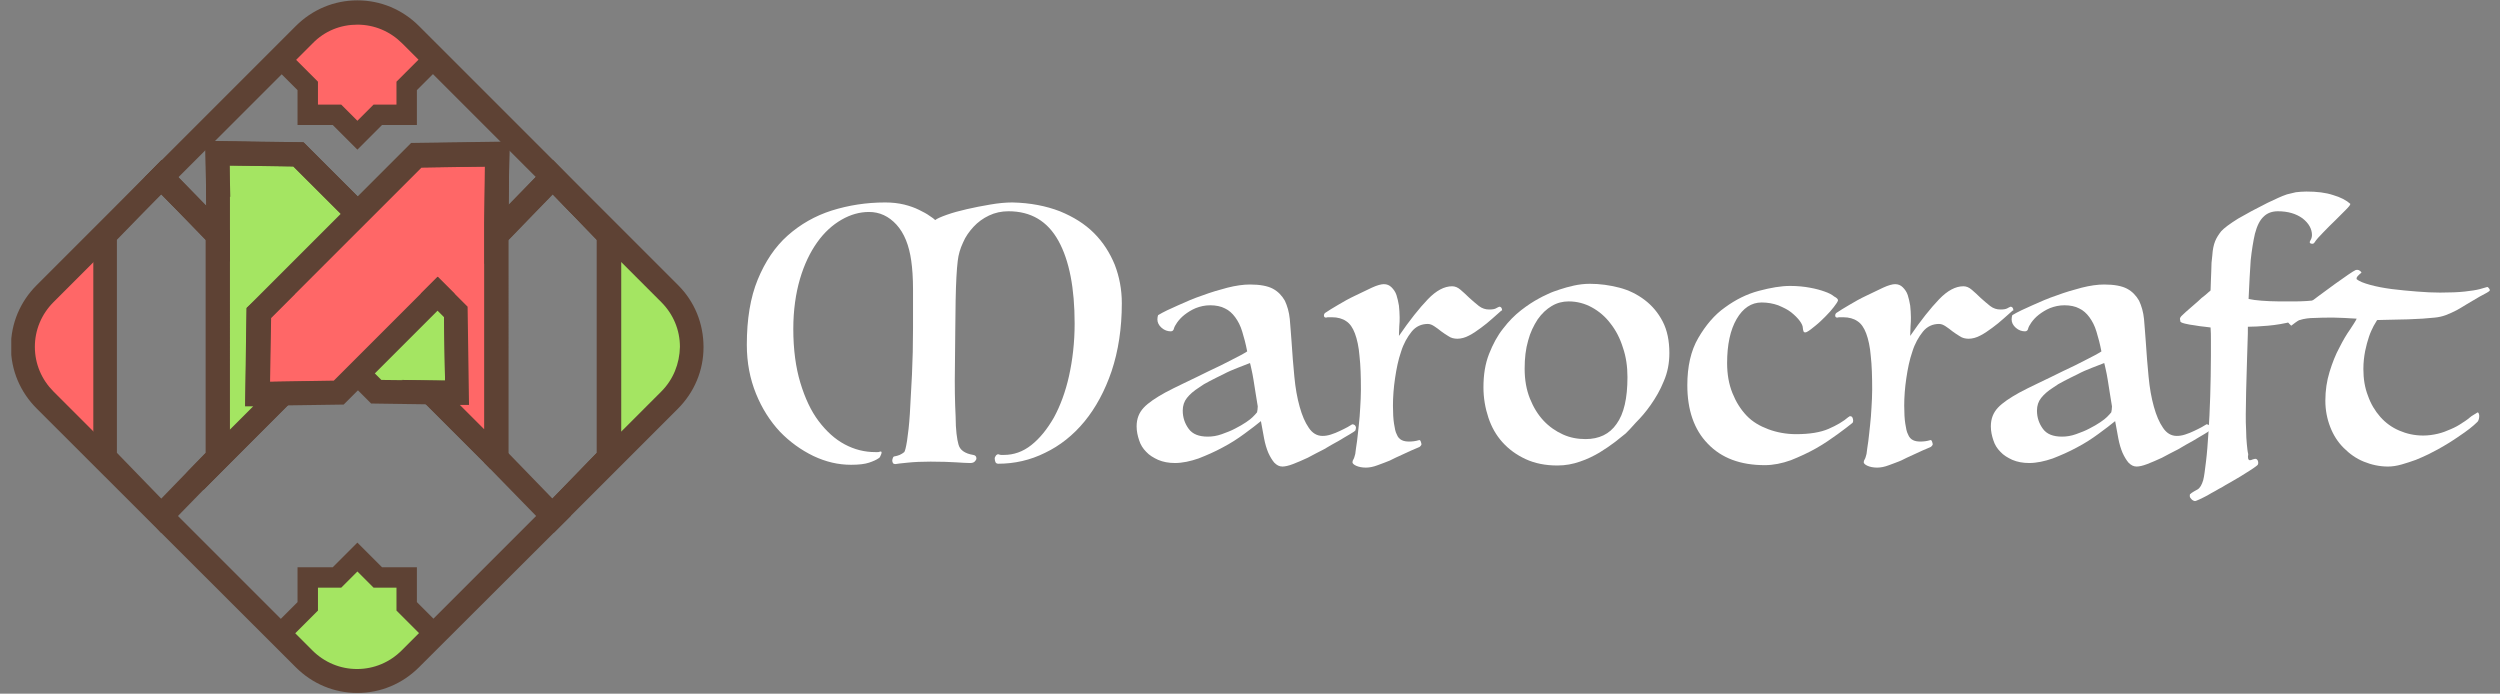 <svg xmlns="http://www.w3.org/2000/svg" xmlns:xlink="http://www.w3.org/1999/xlink" id="Layer_1" x="0px" y="0px" viewBox="0 0 710 197" style="enable-background:new 0 0 710 197;" xml:space="preserve"><rect x="0" y="0" width="710" height="197" fill="#808080" stroke="none"/><style type="text/css">	.st0{fill:#FFFFFF;}	.st1{clip-path:url(#SVGID_00000026144031177856764650000009901444949103311522_);}	.st2{fill:#A4E562;}	.st3{fill:#FF6767;}	.st4{fill:#5E4234;}</style><g>	<path class="st0" d="M272.2,126.2c0.4,1.6,1.8,2.6,4.2,3c0.6,0.1,0.9,0.4,0.9,1c0,0.3-0.2,0.6-0.5,0.9c-0.3,0.3-0.8,0.4-1.3,0.4  c-1,0-2.4-0.1-4-0.2c-1.7-0.1-4.1-0.2-7.2-0.2c-2.5,0-4.7,0.1-6.6,0.3c-1.9,0.2-3,0.3-3.4,0.4c-0.3,0-0.6-0.1-0.7-0.3  c-0.1-0.2-0.2-0.4-0.2-0.7c0-0.3,0.1-0.5,0.2-0.8c0.1-0.3,0.3-0.4,0.5-0.4c0.5-0.1,0.9-0.2,1.4-0.4c0.5-0.2,0.9-0.5,1.3-0.8  c0.2-0.2,0.5-1.3,0.8-3.2c0.3-2,0.6-4.5,0.8-7.7c0.2-3.2,0.4-6.9,0.6-11.1c0.2-4.2,0.3-8.6,0.3-13.2c0-3.9,0-7.5,0-10.9  c0-3.4-0.2-6.1-0.5-8.2c-0.6-4.4-2-7.9-4.2-10.3c-2.2-2.4-4.8-3.6-7.8-3.6c-2.6,0-5.2,0.7-7.8,2.2c-2.6,1.5-4.9,3.6-6.9,6.4  c-2,2.8-3.7,6.3-4.9,10.4c-1.2,4.1-1.9,8.9-1.9,14.2c0,5.9,0.7,11,2,15.3s3,8,5.2,10.9c2.2,2.9,4.6,5.1,7.4,6.6  c2.8,1.5,5.7,2.2,8.7,2.2c0.1,0,0.3,0,0.6,0c0.2,0,0.4,0,0.6-0.1c0.3-0.1,0.4-0.1,0.5,0c0.1,0.1,0.1,0.3,0,0.6  c-0.1,0.2-0.2,0.5-0.3,0.7c-0.1,0.2-0.2,0.4-0.4,0.5c-0.7,0.5-1.6,0.9-2.8,1.3c-1.2,0.4-2.9,0.6-5.1,0.6c-3.6,0-7.1-0.8-10.7-2.5  c-3.5-1.7-6.7-4-9.5-6.9c-2.8-3-5.1-6.6-6.8-10.8c-1.7-4.2-2.6-8.8-2.6-13.9c0-7.2,1-13.4,3.1-18.5c2.1-5.1,4.9-9.3,8.5-12.5  c3.6-3.2,7.8-5.6,12.5-7.1c4.8-1.5,9.8-2.3,15.2-2.3c2,0,3.7,0.2,5.4,0.6c1.6,0.4,3,0.9,4.2,1.5c1.2,0.6,2.2,1.1,3,1.7  c0.8,0.5,1.3,0.9,1.6,1.2c0.5-0.4,1.6-0.9,3.3-1.5c1.7-0.6,3.5-1.1,5.7-1.6c2.1-0.5,4.3-0.9,6.6-1.3c2.3-0.4,4.4-0.6,6.3-0.6  c5.1,0.1,9.6,1,13.5,2.5c3.9,1.6,7.1,3.6,9.7,6.2c2.6,2.6,4.5,5.6,5.9,9c1.3,3.4,2,7,2,10.9c0,7.2-1,13.6-2.9,19.3  c-1.9,5.6-4.5,10.4-7.7,14.3c-3.2,3.9-7,6.9-11.2,8.9c-4.2,2.1-8.7,3.1-13.3,3.1c-0.4,0-0.7-0.2-0.8-0.5c-0.1-0.3-0.2-0.6-0.2-1  c0-0.3,0.2-0.6,0.4-0.9c0.2-0.2,0.4-0.3,0.6-0.3c0.3,0.1,0.6,0.2,0.8,0.2s0.5,0,0.8,0c2.8,0,5.4-0.9,7.8-2.8  c2.4-1.9,4.5-4.5,6.4-7.8c1.8-3.3,3.3-7.3,4.3-11.8c1-4.5,1.6-9.5,1.6-14.9c0-10-1.5-17.9-4.6-23.5c-3.1-5.6-7.8-8.4-14.2-8.4  c-2,0-3.8,0.4-5.5,1.2c-1.7,0.8-3.2,1.9-4.4,3.2c-1.2,1.3-2.3,2.8-3,4.5c-0.8,1.7-1.3,3.4-1.5,5.2c-0.3,2.4-0.5,6.1-0.6,11.3  c-0.1,5.2-0.1,11.5-0.2,18.8c-0.1,5.4,0,10.1,0.2,14.1C271.4,122.1,271.8,124.8,272.2,126.2z"></path>	<path class="st0" d="M354.2,99.8c-0.4-2.1-0.9-4-1.4-5.6c-0.5-1.7-1.2-3-2-4.1c-0.8-1.1-1.8-2-2.9-2.5c-1.1-0.6-2.6-0.9-4.2-0.9  c-1.5,0-2.8,0.3-4.1,0.8c-1.2,0.5-2.3,1.2-3.2,1.9c-0.9,0.7-1.6,1.5-2.1,2.2c-0.5,0.7-0.8,1.3-0.9,1.7c-0.1,0.5-0.4,0.8-0.9,0.8  c-0.9,0-1.8-0.3-2.6-1c-0.8-0.7-1.2-1.5-1.2-2.4c0-0.5,0.1-0.9,0.2-1.2c1.5-0.9,3.4-1.8,5.7-2.8c2.2-1,4.5-2,6.9-2.8  c2.4-0.9,4.8-1.6,7.1-2.2c2.4-0.6,4.5-0.9,6.4-0.9c2.8,0,5,0.4,6.5,1.2c1.5,0.8,2.6,2,3.4,3.4c0.7,1.5,1.2,3.2,1.4,5.2  c0.2,2,0.3,4.1,0.5,6.4c0.2,3.4,0.5,6.8,0.8,10c0.3,3.2,0.8,6,1.5,8.5c0.7,2.5,1.5,4.4,2.6,6c1,1.5,2.3,2.3,3.9,2.3  c0.7,0,1.5-0.1,2.4-0.4c0.9-0.3,1.7-0.6,2.5-1c0.8-0.4,1.5-0.7,2.2-1.1c0.6-0.4,1.1-0.6,1.3-0.8c0.6,0,1,0.3,1.1,0.9  c0,0.3-0.1,0.6-0.2,0.9c-0.1,0.1-0.6,0.5-1.5,1c-0.9,0.5-2,1.2-3.2,1.9c-1.3,0.7-2.7,1.5-4.2,2.4c-1.6,0.8-3.1,1.6-4.6,2.4  c-1.5,0.7-2.9,1.3-4.2,1.8c-1.3,0.5-2.3,0.7-3,0.7c-0.9,0-1.6-0.4-2.3-1.1c-0.6-0.7-1.2-1.7-1.7-2.8c-0.5-1.2-0.9-2.5-1.2-4.1  c-0.3-1.5-0.6-3.2-0.9-4.9c-1.2,1-2.8,2.2-4.7,3.6c-1.9,1.4-3.9,2.7-6.2,3.9c-2.2,1.2-4.5,2.2-6.8,3.1c-2.3,0.8-4.6,1.3-6.7,1.3  c-1.8,0-3.4-0.3-4.8-0.9c-1.3-0.6-2.5-1.3-3.4-2.3c-0.9-0.9-1.6-2-2-3.3c-0.4-1.2-0.7-2.5-0.7-3.9c0-2.2,0.7-3.9,2-5.3  c1.3-1.4,3.4-2.8,6.1-4.3c1.3-0.7,3.1-1.6,5.4-2.7c2.3-1.1,4.6-2.2,7-3.4c2.4-1.1,4.6-2.2,6.7-3.3  C351.8,101.2,353.3,100.4,354.2,99.8z M357.2,115.4c-0.2-1.1-0.4-2.4-0.6-3.7c-0.2-1.3-0.4-2.6-0.6-3.8s-0.4-2.3-0.6-3.1  c-0.2-0.9-0.3-1.4-0.4-1.7c-1.1,0.4-2.3,0.9-3.6,1.4c-1.3,0.5-2.7,1.1-4,1.8c-1.3,0.6-2.6,1.3-3.8,1.9c-1.2,0.6-2.2,1.2-3,1.8  c-1.6,1-2.7,2-3.5,3s-1.2,2.2-1.2,3.6c0,2,0.6,3.7,1.7,5.2c1.1,1.5,2.9,2.2,5.4,2.2c1.3,0,2.6-0.2,4-0.7c1.4-0.5,2.7-1,3.8-1.6  c1.2-0.6,2.2-1.2,3.1-1.8c0.9-0.6,1.5-1.1,1.8-1.4c0.5-0.5,1-1,1.3-1.4C357.1,116.6,357.2,116.1,357.2,115.4z"></path>	<path class="st0" d="M426.4,88.2c-0.7,0.6-1.6,1.4-2.6,2.3s-2.1,1.8-3.2,2.6c-1.1,0.8-2.2,1.6-3.4,2.2c-1.1,0.6-2.3,0.9-3.3,0.9  c-0.9,0-1.8-0.2-2.5-0.7c-0.7-0.4-1.4-0.9-2.1-1.4c-0.6-0.5-1.3-1-1.9-1.4c-0.6-0.4-1.2-0.7-1.9-0.7c-1.8,0-3.4,0.7-4.6,2.2  c-1.2,1.5-2.3,3.4-3,5.7c-0.8,2.3-1.3,4.8-1.7,7.5c-0.4,2.7-0.6,5.3-0.6,7.8c0,2.1,0.1,3.8,0.3,5.1c0.2,1.3,0.4,2.4,0.8,3.1  c0.3,0.8,0.8,1.3,1.4,1.6c0.6,0.3,1.3,0.4,2.1,0.4c0.9,0,1.8-0.1,2.8-0.4c0.2-0.1,0.4,0.1,0.5,0.4c0.1,0.3,0.2,0.6,0.2,0.8  c0,0.1-0.1,0.3-0.3,0.5c-0.2,0.2-0.3,0.3-0.4,0.3c-1.5,0.6-3,1.3-4.5,2c-1.6,0.7-2.8,1.3-3.8,1.8c-0.9,0.4-2.1,0.8-3.4,1.3  c-1.3,0.5-2.4,0.7-3.4,0.7c-1.1,0-2-0.2-2.7-0.5c-0.7-0.3-1.1-0.7-1.1-1s0.1-0.6,0.3-0.9c0.2-0.3,0.3-0.8,0.5-1.5  c0.1-1,0.3-2.2,0.5-3.6c0.2-1.4,0.3-2.9,0.5-4.5c0.2-1.6,0.3-3.3,0.4-5c0.1-1.7,0.2-3.4,0.2-5.1c0-3.8-0.1-7-0.4-9.6  c-0.2-2.6-0.7-4.8-1.3-6.4c-0.6-1.6-1.4-2.8-2.5-3.5c-1-0.7-2.4-1.1-4-1.1c-0.3,0-0.6,0-0.9,0c-0.3,0-0.5,0-0.8,0.1  c-0.4,0-0.6-0.2-0.6-0.6s0.2-0.7,0.6-0.9c0.7-0.5,1.9-1.2,3.4-2.1c1.5-0.9,3.1-1.8,4.8-2.6c1.7-0.8,3.3-1.6,4.8-2.3  c1.5-0.7,2.7-1,3.4-1c0.9,0,1.6,0.3,2.2,0.9c0.6,0.6,1.1,1.3,1.4,2.2c0.3,0.9,0.5,1.9,0.7,3c0.1,1.1,0.2,2.2,0.2,3.3  c0,0.8,0,1.7-0.1,2.5c0,0.9-0.1,1.8-0.1,2.8c3-4.4,5.8-7.9,8.2-10.4c2.4-2.5,4.7-3.7,6.9-3.7c0.8,0,1.6,0.3,2.4,1  c0.8,0.7,1.6,1.4,2.5,2.3c0.9,0.8,1.8,1.6,2.7,2.3c0.9,0.7,1.9,1,2.9,1c0.9,0,1.5-0.1,1.9-0.3c0.4-0.2,0.7-0.4,1-0.5  c0.5,0,0.8,0.4,0.8,1.1V88.2z"></path>	<path class="st0" d="M461.7,123.1c-0.7,0.6-1.8,1.4-3,2.4c-1.3,1-2.8,2-4.4,3c-1.7,1-3.5,1.9-5.6,2.6c-2,0.7-4.1,1.1-6.4,1.1  c-3.4,0-6.4-0.6-9-1.8c-2.6-1.2-4.8-2.8-6.6-4.8c-1.8-2-3.1-4.3-4-7c-0.9-2.7-1.4-5.6-1.4-8.6c0-3.6,0.5-6.7,1.6-9.5  c1.1-2.8,2.4-5.2,4-7.2c1.6-2.1,3.3-3.8,5.1-5.2c1.8-1.4,3.5-2.5,5-3.3c0.7-0.4,1.5-0.8,2.6-1.3c1-0.5,2.2-0.9,3.4-1.3  c1.2-0.4,2.6-0.8,4-1.1c1.4-0.3,2.9-0.5,4.5-0.5c2.9,0,5.7,0.4,8.4,1.1c2.7,0.7,5.1,1.9,7.2,3.5c2.1,1.6,3.8,3.6,5.1,6.1  c1.3,2.5,1.9,5.5,1.9,9c0,2.8-0.5,5.5-1.6,8c-1,2.5-2.3,4.7-3.7,6.7c-1.4,2-2.8,3.6-4.2,5C463.3,121.5,462.3,122.5,461.7,123.1z   M450.3,124.7c3.8,0,6.8-1.4,8.8-4.3c2.1-2.9,3.1-7.3,3.1-13.3c0-3-0.4-5.8-1.3-8.4c-0.8-2.6-2-4.9-3.5-6.8c-1.5-2-3.3-3.5-5.3-4.6  c-2-1.1-4.2-1.7-6.6-1.7c-1.7,0-3.3,0.4-4.8,1.3c-1.5,0.9-2.8,2.1-4,3.8c-1.1,1.7-2.1,3.7-2.7,6c-0.7,2.4-1,5-1,8  c0,3.2,0.5,6,1.5,8.5c1,2.5,2.3,4.6,3.9,6.3c1.6,1.7,3.5,3,5.5,3.9C445.9,124.3,448,124.7,450.3,124.7z"></path>	<path class="st0" d="M522,85.3c-0.1,0.4-0.5,1-1.2,1.9c-0.6,0.8-1.4,1.7-2.3,2.6c-0.9,0.9-1.8,1.8-2.8,2.6c-1,0.8-1.8,1.5-2.6,1.9  c-0.5,0.2-0.8,0.1-0.9-0.2c-0.1-0.3-0.2-0.7-0.2-1c0-0.5-0.3-1.2-0.9-2c-0.6-0.8-1.4-1.6-2.4-2.4c-1-0.8-2.3-1.4-3.7-2  c-1.4-0.5-3-0.8-4.7-0.8c-2.9,0-5.3,1.6-7.1,4.7s-2.7,7.3-2.7,12.5c0,3.2,0.5,6,1.5,8.5c1,2.5,2.3,4.6,4,6.4s3.8,3,6.2,3.9  c2.4,0.9,5.1,1.4,7.9,1.4c3.8,0,6.9-0.5,9.2-1.5c2.3-1,4.2-2.1,5.7-3.4c0.1,0,0.1,0,0.2-0.1c0-0.1,0.1-0.1,0.2-0.1  c0.3,0,0.6,0.1,0.7,0.4c0.1,0.2,0.2,0.5,0.2,0.9c0,0.3-0.1,0.5-0.2,0.6c-1,0.8-2.4,1.9-4.2,3.2c-1.8,1.3-3.8,2.7-6.1,4  c-2.3,1.3-4.7,2.4-7.2,3.4c-2.5,0.9-5,1.4-7.4,1.4c-6.9,0-12.3-2-16.2-6.1c-3.9-4-5.8-9.6-5.8-16.6c0-5.3,1-9.8,3.1-13.4  c2.1-3.6,4.6-6.6,7.6-8.7c3-2.2,6.2-3.8,9.6-4.7c3.4-0.9,6.3-1.4,8.9-1.4c2.1,0,4,0.2,5.6,0.5c1.7,0.3,3.1,0.7,4.2,1.1  c1.2,0.4,2.1,0.9,2.7,1.4C521.7,84.6,522,85,522,85.3z"></path>	<path class="st0" d="M571.6,88.2c-0.7,0.6-1.6,1.4-2.6,2.3s-2.1,1.8-3.2,2.6c-1.1,0.8-2.2,1.6-3.4,2.2c-1.1,0.6-2.3,0.9-3.3,0.9  c-0.9,0-1.8-0.2-2.5-0.7c-0.7-0.4-1.4-0.9-2.1-1.4c-0.6-0.5-1.3-1-1.9-1.4c-0.6-0.4-1.2-0.7-1.9-0.7c-1.8,0-3.4,0.7-4.6,2.2  c-1.2,1.5-2.3,3.4-3,5.7c-0.8,2.3-1.3,4.8-1.7,7.5c-0.4,2.7-0.6,5.3-0.6,7.8c0,2.1,0.1,3.8,0.3,5.1c0.2,1.3,0.4,2.4,0.8,3.1  c0.3,0.8,0.8,1.3,1.4,1.6c0.6,0.3,1.3,0.4,2.1,0.4c0.9,0,1.8-0.1,2.8-0.4c0.2-0.1,0.4,0.1,0.5,0.4c0.1,0.3,0.2,0.6,0.2,0.8  c0,0.1-0.1,0.3-0.3,0.5c-0.2,0.2-0.3,0.3-0.4,0.3c-1.5,0.6-3,1.3-4.5,2c-1.6,0.7-2.8,1.3-3.8,1.8c-0.9,0.4-2.1,0.8-3.4,1.3  c-1.3,0.5-2.4,0.7-3.4,0.7c-1.1,0-2-0.2-2.7-0.5c-0.7-0.3-1.1-0.7-1.1-1s0.1-0.6,0.3-0.9c0.2-0.3,0.3-0.8,0.5-1.5  c0.1-1,0.3-2.2,0.5-3.6c0.2-1.4,0.3-2.9,0.5-4.5c0.2-1.6,0.3-3.3,0.4-5c0.1-1.7,0.2-3.4,0.2-5.1c0-3.8-0.1-7-0.4-9.6  c-0.2-2.6-0.7-4.8-1.3-6.4c-0.6-1.6-1.4-2.8-2.5-3.5c-1-0.7-2.4-1.1-4-1.1c-0.3,0-0.6,0-0.9,0c-0.3,0-0.5,0-0.8,0.1  c-0.4,0-0.6-0.2-0.6-0.6s0.2-0.7,0.6-0.9c0.7-0.5,1.9-1.2,3.4-2.1c1.5-0.9,3.1-1.8,4.8-2.6c1.7-0.8,3.3-1.6,4.8-2.3  c1.5-0.7,2.7-1,3.4-1c0.9,0,1.6,0.3,2.2,0.9c0.6,0.6,1.1,1.3,1.4,2.2c0.3,0.9,0.5,1.9,0.7,3c0.1,1.1,0.2,2.2,0.2,3.3  c0,0.8,0,1.7-0.1,2.5c0,0.9-0.1,1.8-0.1,2.8c3-4.4,5.8-7.9,8.2-10.4c2.4-2.5,4.7-3.7,6.9-3.7c0.8,0,1.6,0.3,2.4,1  c0.8,0.7,1.6,1.4,2.5,2.3c0.9,0.8,1.8,1.6,2.7,2.3c0.9,0.7,1.9,1,2.9,1c0.9,0,1.5-0.1,1.9-0.3c0.4-0.2,0.7-0.4,1-0.5  c0.5,0,0.8,0.4,0.8,1.1V88.2z"></path>	<path class="st0" d="M596.8,99.8c-0.4-2.1-0.9-4-1.4-5.6c-0.5-1.7-1.2-3-2-4.1c-0.8-1.1-1.8-2-2.9-2.5c-1.1-0.6-2.6-0.9-4.2-0.9  c-1.5,0-2.8,0.3-4.1,0.8c-1.2,0.5-2.3,1.2-3.2,1.9c-0.9,0.7-1.6,1.5-2.1,2.2c-0.5,0.7-0.8,1.3-0.9,1.7c-0.1,0.5-0.4,0.8-0.9,0.8  c-0.9,0-1.8-0.3-2.6-1c-0.8-0.7-1.2-1.5-1.2-2.4c0-0.5,0.1-0.9,0.2-1.2c1.5-0.9,3.4-1.8,5.7-2.8c2.2-1,4.5-2,6.9-2.8  c2.4-0.9,4.8-1.6,7.1-2.2c2.4-0.6,4.5-0.9,6.4-0.9c2.8,0,5,0.4,6.5,1.2c1.5,0.8,2.6,2,3.4,3.4c0.7,1.5,1.2,3.2,1.4,5.2  c0.2,2,0.3,4.1,0.5,6.4c0.2,3.4,0.5,6.8,0.8,10c0.3,3.2,0.8,6,1.5,8.5c0.7,2.5,1.5,4.4,2.6,6c1,1.5,2.3,2.3,3.9,2.3  c0.7,0,1.5-0.1,2.4-0.4c0.9-0.3,1.7-0.6,2.5-1c0.8-0.4,1.5-0.7,2.2-1.1c0.6-0.4,1.1-0.6,1.3-0.8c0.6,0,1,0.3,1.1,0.9  c0,0.3-0.1,0.6-0.2,0.9c-0.1,0.1-0.6,0.5-1.5,1c-0.9,0.5-2,1.2-3.2,1.9c-1.3,0.7-2.7,1.5-4.2,2.4c-1.6,0.8-3.1,1.6-4.6,2.4  c-1.5,0.7-2.9,1.3-4.2,1.8c-1.3,0.5-2.3,0.7-3,0.7c-0.9,0-1.6-0.4-2.3-1.1c-0.6-0.7-1.2-1.7-1.7-2.8c-0.5-1.2-0.9-2.5-1.2-4.1  c-0.3-1.5-0.6-3.2-0.9-4.9c-1.2,1-2.8,2.2-4.7,3.6c-1.9,1.4-3.9,2.7-6.2,3.9c-2.2,1.2-4.5,2.2-6.8,3.1c-2.3,0.8-4.6,1.3-6.7,1.3  c-1.8,0-3.4-0.3-4.8-0.9c-1.3-0.6-2.5-1.3-3.4-2.3c-0.9-0.9-1.6-2-2-3.3c-0.4-1.2-0.7-2.5-0.7-3.9c0-2.2,0.7-3.9,2-5.3  c1.3-1.4,3.4-2.8,6.1-4.3c1.3-0.7,3.1-1.6,5.4-2.7c2.3-1.1,4.6-2.2,7-3.4c2.4-1.1,4.6-2.2,6.7-3.3  C594.4,101.2,595.9,100.4,596.8,99.8z M599.8,115.4c-0.2-1.1-0.4-2.4-0.6-3.7c-0.2-1.3-0.4-2.6-0.6-3.8s-0.4-2.3-0.6-3.1  c-0.2-0.9-0.3-1.4-0.4-1.7c-1.1,0.4-2.3,0.9-3.6,1.4c-1.3,0.5-2.7,1.1-4,1.8c-1.3,0.6-2.6,1.3-3.8,1.9c-1.2,0.6-2.2,1.2-3,1.8  c-1.6,1-2.7,2-3.5,3s-1.2,2.2-1.2,3.6c0,2,0.6,3.7,1.7,5.2c1.1,1.5,2.9,2.2,5.4,2.2c1.3,0,2.6-0.2,4-0.7c1.4-0.5,2.7-1,3.8-1.6  c1.2-0.6,2.2-1.2,3.1-1.8c0.9-0.6,1.5-1.1,1.8-1.4c0.5-0.5,1-1,1.3-1.4C599.7,116.6,599.8,116.1,599.8,115.4z"></path>	<path class="st0" d="M638.9,130.7c0.1,0,0.4,0,0.8-0.2c0.4-0.1,0.6-0.2,0.8-0.2c0.4,0,0.7,0.3,0.8,0.8c0.1,0.5,0,0.9-0.3,1.1  c-0.5,0.4-1.2,0.9-2,1.4c-0.8,0.5-1.7,1.1-2.7,1.7c-1,0.6-1.9,1.1-2.9,1.7c-0.9,0.5-1.8,1-2.4,1.4c-0.4,0.2-1,0.5-1.8,1  c-0.8,0.4-1.6,0.9-2.3,1.3c-0.8,0.4-1.5,0.8-2.2,1.1c-0.7,0.3-1.1,0.5-1.3,0.5c-0.3,0-0.7-0.2-1-0.5c-0.3-0.3-0.5-0.6-0.5-0.9  c0-0.3,0-0.5,0.1-0.6c0.1,0,0.2-0.1,0.4-0.3c0.4-0.3,1-0.6,1.7-1s1.2-1.3,1.6-2.6c0.3-1.1,0.5-2.9,0.8-5.3c0.3-2.4,0.5-5.1,0.7-8.2  s0.4-6.6,0.5-10.3c0.1-3.7,0.2-7.6,0.2-11.6c0-1.5,0-2.9,0-4.3c0-1.4,0-2.6-0.1-3.7c-0.1,0-0.7-0.1-1.6-0.2  c-0.9-0.1-1.9-0.2-2.9-0.4c-1-0.1-1.9-0.3-2.8-0.5c-0.8-0.2-1.3-0.4-1.3-0.7c0-0.1,0-0.3-0.1-0.6c0-0.3,0.2-0.7,0.8-1.2  c0.5-0.5,1.2-1.1,2-1.8c0.8-0.7,1.5-1.3,2.3-2c0.7-0.7,1.4-1.3,2.1-1.8c0.6-0.5,1.1-1,1.5-1.3c0.1-2,0.1-3.9,0.2-5.5  c0-1.7,0.1-3.1,0.3-4.5c0.1-1.7,0.4-3,0.8-4c0.4-1,1-1.9,1.7-2.8c0.8-0.9,2.4-2.1,4.8-3.6c2.4-1.4,5.2-2.9,8.4-4.5  c1.1-0.5,2.1-1,3-1.4c0.8-0.4,1.7-0.7,2.5-1c0.8-0.2,1.7-0.4,2.5-0.6c0.9-0.1,1.9-0.2,3-0.2c3,0,5.5,0.3,7.6,1  c2.1,0.6,3.8,1.5,4.9,2.5c0,0.3-0.4,0.8-1.3,1.7c-0.9,0.9-1.9,1.9-3,3c-1.1,1.1-2.3,2.2-3.4,3.4c-1.1,1.1-2,2.1-2.5,2.9  c-0.2,0.3-0.5,0.4-0.9,0.3c-0.4-0.1-0.5-0.3-0.4-0.6c0.1-0.3,0.3-0.5,0.4-0.8c0.1-0.3,0.2-0.6,0.2-1c0-1.8-0.9-3.4-2.7-4.8  c-1.8-1.3-4.1-2-7-2c-1.6,0-3,0.5-4,1.5c-1.1,1-1.9,2.6-2.5,4.9c-0.5,2.2-0.9,4.7-1.2,7.5c-0.2,2.9-0.4,6.5-0.6,11  c0.9,0.2,2.2,0.4,3.7,0.5c1.5,0.1,3.1,0.2,4.9,0.2c1.1,0,2.4,0,3.8,0c1.4,0,2.7,0,4-0.1c1.3-0.1,2.6-0.2,3.7-0.3  c1.2-0.1,2.1-0.3,2.9-0.5c0.3,0.3,0.4,0.6,0.4,0.9c-0.9,1.4-2.4,2.6-4.4,3.5c-2,0.9-4.2,1.7-6.5,2.2c-2.3,0.6-4.7,1-7,1.2  c-2.3,0.2-4.2,0.3-5.7,0.3c0,1.1,0,2.7-0.1,4.8c-0.1,2.1-0.1,4.3-0.2,6.6c-0.1,2.4-0.1,4.7-0.2,7.1c0,2.4-0.1,4.5-0.1,6.4  c0,1.6,0,3.1,0.1,4.5c0,1.5,0.1,2.8,0.2,3.9c0.1,1.1,0.2,2.1,0.4,2.9C638.3,130.1,638.5,130.6,638.9,130.7z"></path>	<path class="st0" d="M703.5,117.2c0.1-0.1,0.3-0.1,0.4,0.1c0.1,0.2,0.2,0.4,0.2,0.7c0,0.3,0,0.6-0.1,1c-0.1,0.3-0.2,0.6-0.4,0.8  c-1.3,1.3-3,2.6-5.1,4c-2,1.4-4.1,2.7-6.3,3.9c-0.6,0.3-1.5,0.8-2.5,1.3c-1.1,0.5-2.3,1.1-3.6,1.6c-1.3,0.5-2.7,0.9-4,1.3  c-1.4,0.4-2.7,0.6-3.9,0.6c-2.4,0-4.7-0.5-6.9-1.4c-2.2-0.9-4-2.2-5.7-3.9s-2.9-3.6-3.8-5.9c-0.9-2.3-1.4-4.8-1.4-7.5  c0-2.9,0.4-5.6,1.2-8.2c0.8-2.6,1.7-4.9,2.8-6.9c1-2,2-3.7,3-5.1c0.9-1.4,1.6-2.4,1.9-3.1c-1.3-0.1-2.4-0.1-3.5-0.2  c-1,0-2-0.1-3-0.1c-2.2,0-4,0-5.5,0.1c-1.5,0-2.8,0.2-3.9,0.5c-0.5,0.1-1,0.4-1.5,0.8c-0.5,0.4-0.9,0.7-1.2,0.9  c-0.1-0.1-0.3-0.3-0.6-0.6c-0.2-0.2-0.4-0.5-0.4-0.8c0-0.1,0-0.2,0.1-0.3c0-0.1,0.4-0.5,1.3-1.2c0.9-0.7,2-1.5,3.3-2.5  c1.3-1,2.8-2.1,4.3-3.2c1.6-1.2,3.1-2.3,4.5-3.3c1.4-1,2.7-1.9,3.7-2.6s1.7-1.1,2.1-1.3c0.4-0.1,0.8-0.1,1.2,0.2  c0.4,0.3,0.5,0.5,0.4,0.6c-0.2,0.1-0.5,0.4-0.9,0.8c-0.4,0.4-0.5,0.7-0.4,1c0.7,0.6,2,1.1,3.8,1.6c1.8,0.5,3.9,0.9,6.2,1.2  c2.3,0.3,4.7,0.5,7.1,0.7c2.4,0.2,4.6,0.3,6.6,0.3c2.9,0,5.2-0.1,7-0.3c1.8-0.2,3.2-0.4,4.3-0.7c1.1-0.3,1.8-0.5,2.1-0.6  c0.1,0,0.2,0.1,0.4,0.3s0.3,0.4,0.3,0.7c0,0.1-0.5,0.5-1.5,1c-1,0.5-2,1.1-3,1.7c-0.6,0.3-1.3,0.8-2.2,1.3  c-0.8,0.5-1.8,1.1-2.7,1.6c-1,0.5-2,1-3.1,1.4c-1.1,0.4-2.1,0.6-3.1,0.7c-1,0.1-2.2,0.2-3.5,0.3c-1.3,0.1-2.8,0.1-4.2,0.2  c-1.5,0-3,0.1-4.5,0.1c-1.5,0-2.9,0.1-4.2,0.1c-0.2,0.3-0.5,0.9-1,1.7c-0.4,0.8-0.9,1.8-1.3,3s-0.8,2.6-1.1,4.1  c-0.3,1.6-0.5,3.2-0.5,5.1c0,2.8,0.4,5.3,1.3,7.6c0.8,2.3,2,4.3,3.5,6s3.3,3,5.4,3.9c2.1,0.9,4.3,1.4,6.8,1.4  c1.4,0,2.8-0.2,4.1-0.5c1.3-0.3,2.6-0.8,3.7-1.3c1.2-0.5,2.3-1.1,3.3-1.8c1-0.6,1.9-1.3,2.6-1.9L703.5,117.2z"></path></g><g>	<defs>		<rect id="SVGID_1_" x="3.2" y="0.2" width="196.6" height="196.6"></rect>	</defs>	<clipPath id="SVGID_00000023966700199251269580000001316934699716123297_">		<use xlink:href="#SVGID_1_" style="overflow:visible;"></use>	</clipPath>	<g style="clip-path:url(#SVGID_00000023966700199251269580000001316934699716123297_);">		<path class="st2" d="M78.8,180.1l7.8-7.7v-8.1l9.1-0.6l5.7-5.8l5.7,6.6l8.4-0.2v7.8l7.8,8L111.3,191l-9.8,2.2l-9.5-2.3l-7.5-4.8   L78.8,180.1z"></path>		<path class="st3" d="M123.5,15.7l-7.8,7.7v8.1l-9.2,0.6l-5.7,5.8l-5.7-6.6l-8.4,0.2v-7.8l-7.8-8L91,4.8l9.8-2.1l9.5,2.3l7.5,4.7   L123.5,15.7z"></path>		<path class="st2" d="M173,66.8V130l18-18c7.8-7.8,7.7-20.6-0.3-28.2L173,66.8z"></path>		<path class="st3" d="M30.2,66.8V130l-18-18c-7.8-7.8-7.7-20.6,0.3-28.2L30.2,66.8z"></path>		<path class="st4" d="M101.5,196.8c-6.6,0-12.8-2.6-17.5-7.3L10.4,116c-4.7-4.7-7.3-10.9-7.3-17.5c0-6.6,2.6-12.8,7.3-17.5   l35.5-35.5l12.7,13l-0.3-18.5l27.9,0.4l15.4,15.4l15.2-15.2l27.9-0.4l-0.3,18L157,45.4l19.4,20v66L162,146.2l0.2,0.2L119,189.5   C114.3,194.2,108.1,196.8,101.5,196.8L101.5,196.8z M45.8,55.2L15.2,85.8c-3.4,3.4-5.3,7.9-5.3,12.7c0,4.8,1.9,9.3,5.3,12.7   l73.5,73.5c3.4,3.4,7.9,5.3,12.7,5.3c4.8,0,9.3-1.9,12.7-5.3l38.3-38.3l-0.1-0.1l17.2-17.7V68.1l-12.6-13l-12.6,13V130h-1.9   l-3.2,3.1L114,107.9l12.3,0.2l-0.3-18.1l-6.6-6.6l18-18l0.3-18.1l-18.1,0.2l-18,18L83.4,47.2L65.2,47l0.2,18.1l18.3,18.3l-6.9,6.9   l-0.2,18.1l12-0.2L57.9,139l-4.8-4.8l5.5-5.6V68.1L45.8,55.2L45.8,55.2z M65.3,74.5V122l6.8-6.8l-2.3,0l0.4-27.9l4-4L65.3,74.5z    M130.7,114.9l6.9,6.9V74.9l-8.4,8.4l3.7,3.7l0.4,27.9L130.7,114.9L130.7,114.9z"></path>		<path class="st4" d="M157,151.4l-19.5-20v-66l19.4-20l19.4,20v66L157,151.4L157,151.4z M144.3,128.6l12.6,13l12.6-13V68.1   l-12.6-13l-12.6,13V128.6z"></path>		<path class="st2" d="M129.6,111.8l-0.3-23L84.6,44.1l-23-0.3l0.3,86.2l18.6-18.6l-7.4,0.1l0.3-23l5.2-5.2l28.1,28.1L129.6,111.8z"></path>		<path class="st4" d="M45.8,151.4l-2.5-2.8l-16.8-17.3v-66l19.4-19.9l2.4,2.5l17,17.5v66L45.8,151.4L45.8,151.4z M33.2,128.6   l12.6,13l12.6-13V68.1l-12.6-13l-12.6,13V128.6z"></path>		<path class="st4" d="M132.9,87.1L86.2,40.5l-27.8-0.4l0.4,27.8l6.5,6.5V55.9h0.1L65.2,47l18.1,0.3L126.1,90l0.3,18.1l-18.1-0.2   L79.5,79.1l-5.1,4.5l31,31l27.9,0.4L132.9,87.1z"></path>		<path class="st3" d="M73.2,111.8l0.3-23l44.7-44.7l23-0.3l-0.3,86.2l-18.6-18.6l7.4,0.1l-0.3-23l-5.2-5.2l-28.1,28.1L73.2,111.8z"></path>		<path class="st4" d="M192.6,81L119,7.4c-4.7-4.7-10.9-7.3-17.5-7.3c-6.6,0-12.8,2.6-17.5,7.3L41.1,50.3l17.4,17.9v60.5l-5.5,5.6   l4.8,4.8l30.8-30.8l-12,0.2l0.2-18.1l6.9-6.9l-4.3-4.3l-9.3,8.2l-0.1,0.1l-0.4,27.9l2.3,0l-6.8,6.8V85l0-0.2V55.9h0.1L65.2,47   l18.1,0.2l18.3,18.3l18-18l18.1-0.2l-0.2,16.1v58.5l-6.9-6.9l2.6,0l-0.4-27.9l-8.5-8.5l-4.8,4.8l6.6,6.6l0.3,18.1l-12.3-0.2   l25.2,25.2l3.2-3.1h1.9V68.2l12.6-13l12.6,13v60.5l-17.2,17.7l4.9,4.9l35.2-35.2c4.7-4.7,7.3-10.9,7.3-17.5   C199.8,91.9,197.3,85.7,192.6,81L192.6,81z M50.6,50.4l7.8-7.8l0.2,15.9L50.6,50.4z M116.8,40.7l-15.2,15.2L86.2,40.5l-25.3-0.3   l27.9-27.9C92.2,8.8,96.7,7,101.5,7c4.8,0,9.3,1.9,12.7,5.3l28.1,28.1L116.8,40.7L116.8,40.7z M144.4,58.4l0.2-15.7l7.6,7.6   L144.4,58.4L144.4,58.4z M187.8,111.2l-11.4,11.4V74.4l11.4,11.4c3.4,3.4,5.3,7.9,5.3,12.7C193,103.3,191.2,107.8,187.8,111.2z"></path>		<path class="st4" d="M116.8,40.7L70.1,87.4l-0.4,27.9l27.9-0.4l31.5-31.5l-4.8-4.8l-29.5,29.5l-18.1,0.3l0.3-18.1l42.7-42.7   l18.1-0.3l-0.2,16.1v11.6l6.7-6.7l0.4-27.8L116.8,40.7z"></path>		<path class="st4" d="M83.6,180.1l-4.1-4.1l5-5v-9.9h10l7-7l7,7h9.9v9.9l5,5l-4.1,4.1l-6.7-6.7v-6.5h-6.5l-4.6-4.6l-4.6,4.6h-6.6   v6.5L83.6,180.1z"></path>		<path class="st4" d="M101.5,42.5l-7-7h-10v-9.9l-5-5l4.1-4.1l6.7,6.7v6.5h6.6l4.6,4.6l4.6-4.6h6.5v-6.5l6.7-6.7l4.1,4.1l-5,5v9.9   h-9.9L101.5,42.5z"></path>	</g></g></svg>